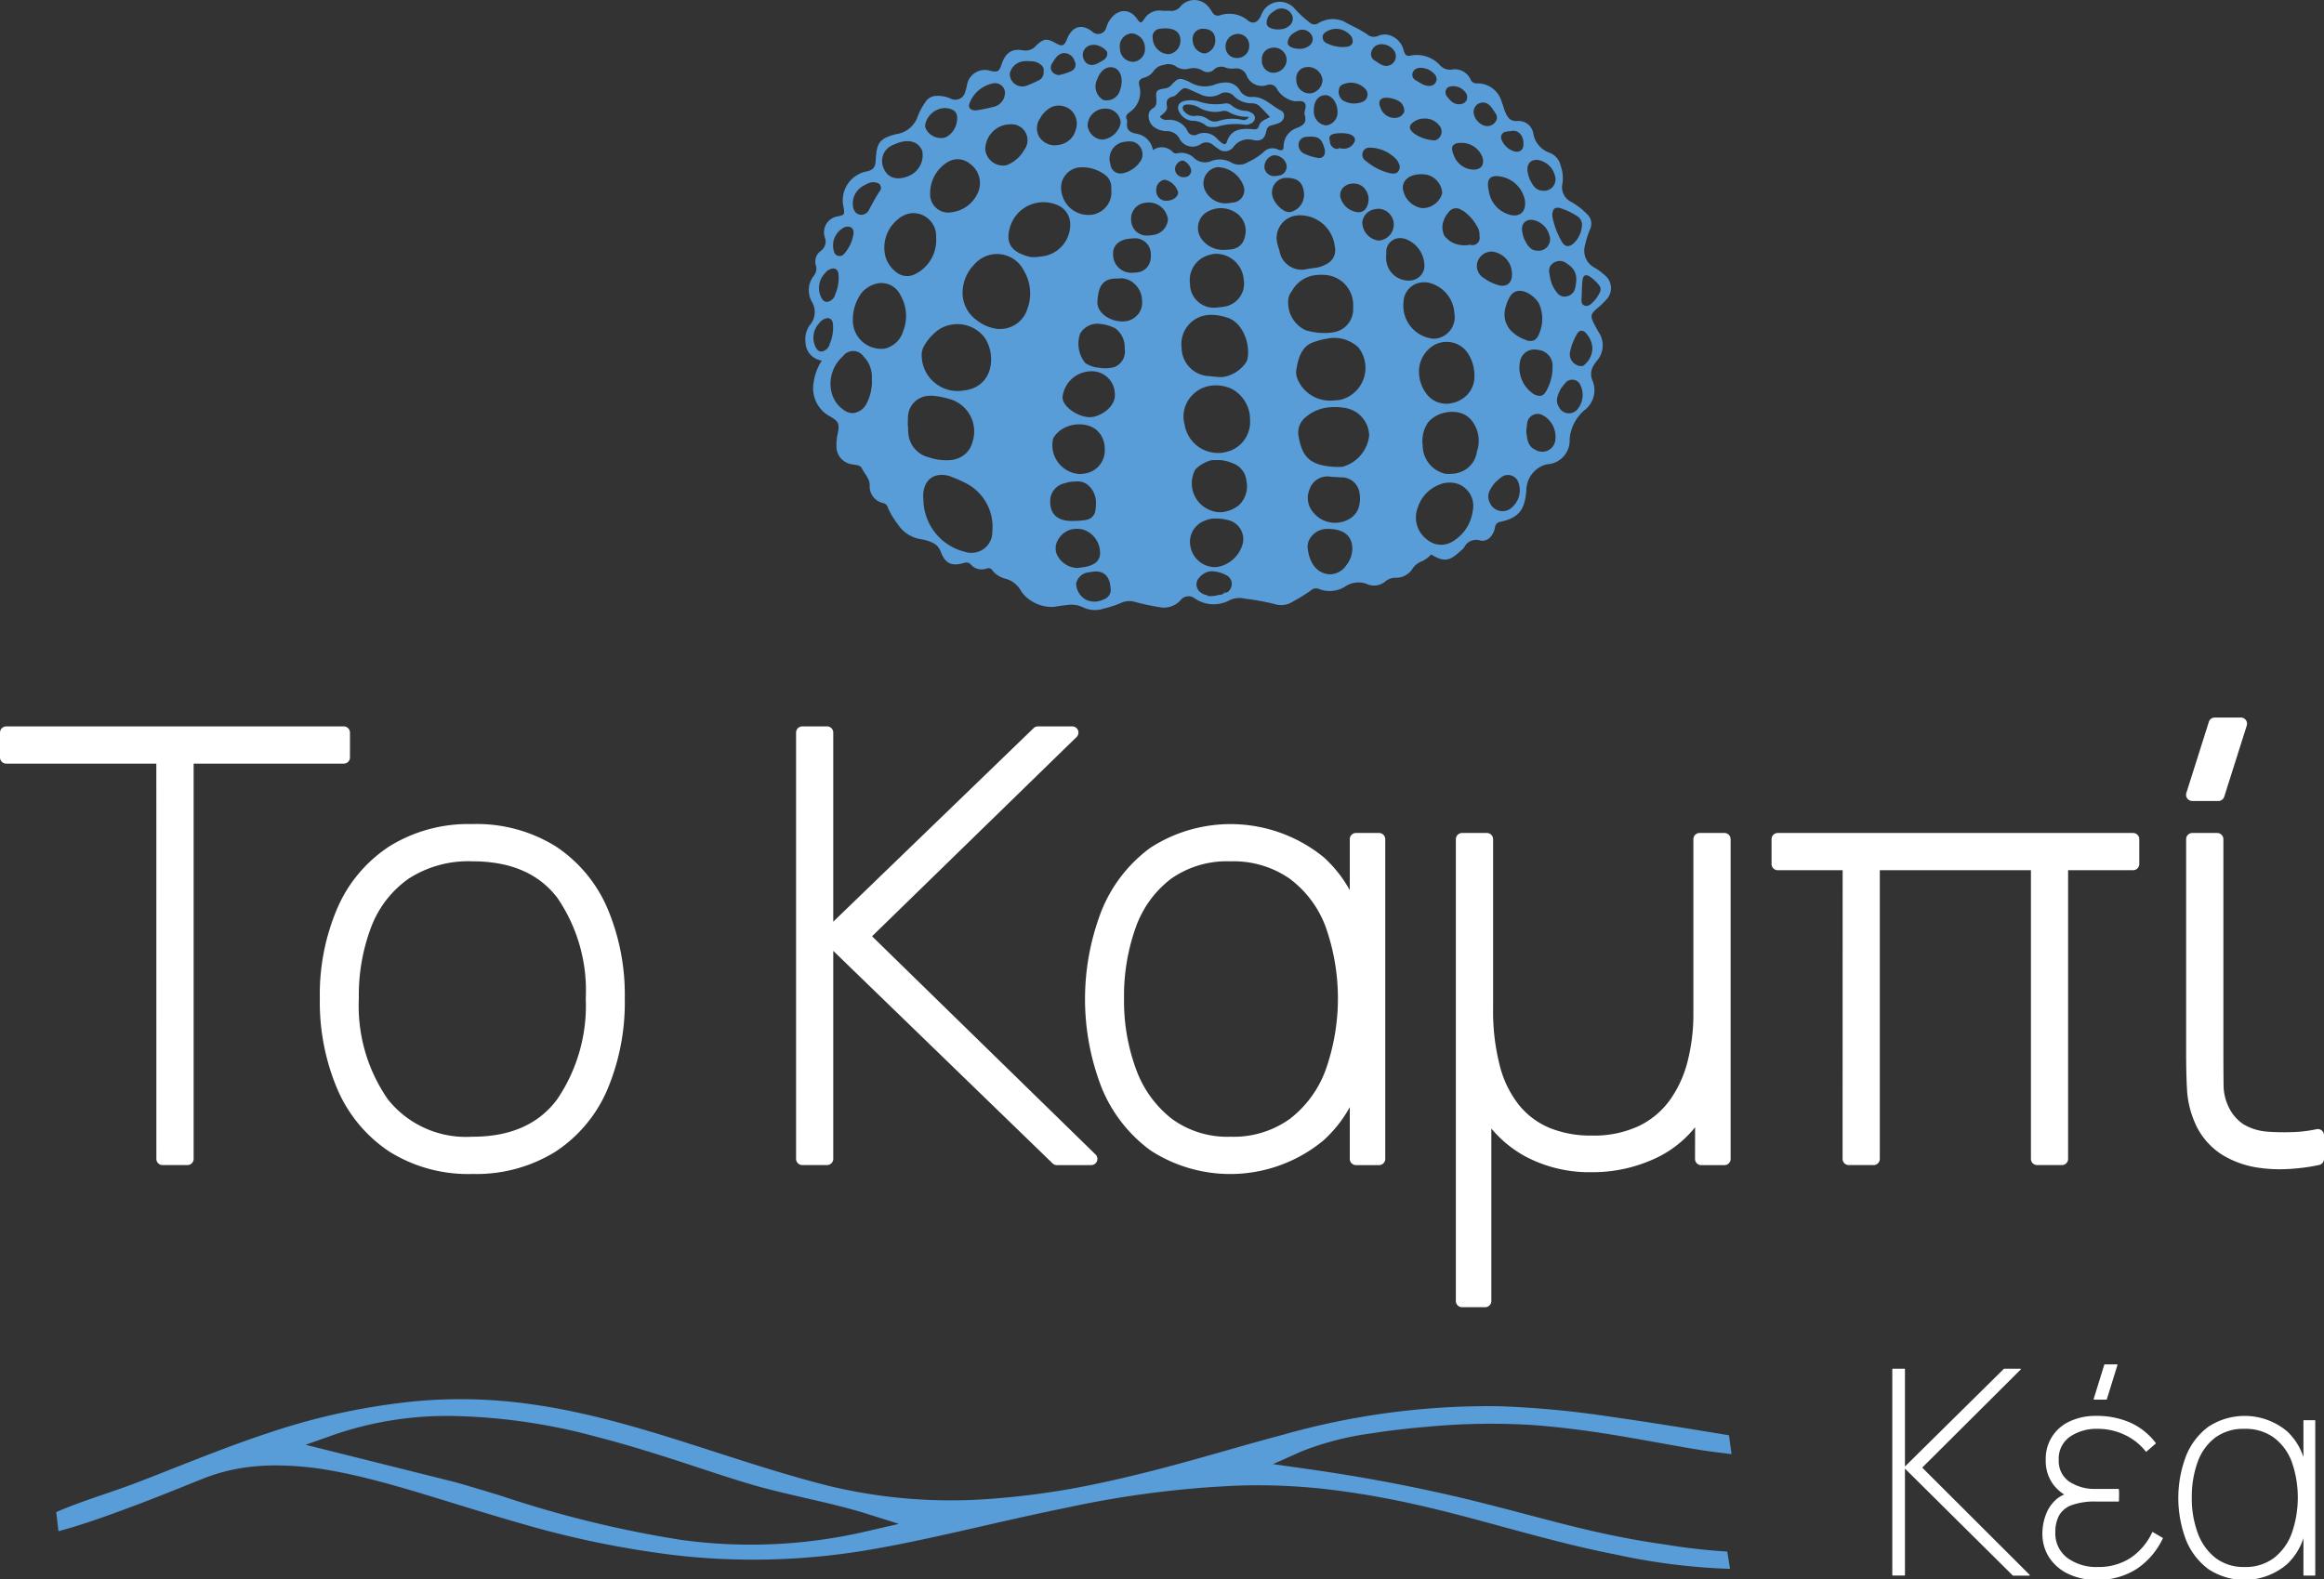 <svg id="logo-white" xmlns="http://www.w3.org/2000/svg" xmlns:xlink="http://www.w3.org/1999/xlink" width="178" height="121" viewBox="0 0 178 121">
  <rect x="0" y="0" width="178" height="121" fill="#333333" stroke="none"/>
  <defs>
    <clipPath id="clip-path">
      <rect id="Rectangle_7022" data-name="Rectangle 7022" width="178" height="121" fill="none"/>
    </clipPath>
  </defs>
  <g id="Group_22449" data-name="Group 22449" clip-path="url(#clip-path)">
    <path id="Path_28377" data-name="Path 28377" d="M168.293,9.564a.853.853,0,0,0,.339-.079.5.5,0,0,0,.367-.4.445.445,0,0,0-.287-.451.948.948,0,0,0-.39-.142,1.709,1.709,0,0,1-1.093-.408.658.658,0,0,0-.594-.147,4.055,4.055,0,0,1-1.99-.185,2.266,2.266,0,0,0-.971-.033c-.567.1-.723.521-.384,1a1.222,1.222,0,0,0,.948.538,1.55,1.55,0,0,1,.972.33c.216.182.48.154.861.132a4.883,4.883,0,0,1,2.222-.155m-2.055-.309a.855.855,0,0,1-.806-.1,1.359,1.359,0,0,0-1.054-.272.9.9,0,0,1-.753-.309.378.378,0,0,1-.146-.379c.053-.16.2-.177.346-.188a1.646,1.646,0,0,1,.87.222,2.467,2.467,0,0,0,1.754.293.654.654,0,0,1,.476.031,3.047,3.047,0,0,0,1.632.4c-.212.269-.379.27-.528.231a3.349,3.349,0,0,0-1.79.073m2.638,1.475c.619.116.871-.084,1.014-.746a.456.456,0,0,1,.363-.378,4.559,4.559,0,0,0,.6-.184c.431-.206.532-.765.12-.969-.737-.365-1.319-1.109-2.258-1.023a.987.987,0,0,1-.875-.519,1.21,1.21,0,0,0-1.206-.585,2.265,2.265,0,0,0-.614.115A2.2,2.2,0,0,1,164,6.284c-.749-.348-.881-.346-1.4.231a.749.749,0,0,1-.472.257c-.678.112-.728.157-.676.81.025.319.005.562-.291.734-.5.292-.324,1.053.055,1.371a1.618,1.618,0,0,0,1.044.356,1.081,1.081,0,0,1,.932.523,1.129,1.129,0,0,0,1.695.453.764.764,0,0,1,.9.081c.132.1.26.207.4.292a.8.8,0,0,0,1.191-.161,1.391,1.391,0,0,1,1.5-.5m-2.039.16c-.06.191-.208.178-.336.089a3.853,3.853,0,0,1-.376-.324,1.3,1.3,0,0,0-1.53-.363.542.542,0,0,1-.77-.278,1.542,1.542,0,0,0-1.522-.831.623.623,0,0,1-.592-.248c.263-.231.619-.445.55-.8-.093-.48.084-.656.489-.746a.678.678,0,0,0,.285-.2c.534-.534.533-.534,1.22-.213.17.08.346.147.516.226a1.633,1.633,0,0,0,1.551,0,.858.858,0,0,1,1.086.177,1.871,1.871,0,0,0,1.342.532.881.881,0,0,1,.683.3c.234.234.459.477.719.749-.334.2-.718.278-.837.672-.1.323-.3.277-.549.259-.822-.058-1.609-.012-1.928,1M134.576,26.218a1.445,1.445,0,0,0,1.252,1.405,4.051,4.051,0,0,0-.631,1.71,2.432,2.432,0,0,0,1.246,2.561c.665.374.756.569.605,1.322a3.64,3.64,0,0,0-.1.925,1.374,1.374,0,0,0,1.137,1.42c.287.073.677.031.812.32.2.421.577.75.6,1.266a1.308,1.308,0,0,0,1.059,1.4.464.464,0,0,1,.328.339,6.165,6.165,0,0,0,.763,1.279,2.6,2.6,0,0,0,1.774,1.146,3.093,3.093,0,0,1,.925.287,1.185,1.185,0,0,1,.588.665c.349.921.83,1.141,1.8.862a.461.461,0,0,1,.5.116,1.1,1.1,0,0,0,1.208.318.37.37,0,0,1,.473.172,1.9,1.9,0,0,0,.991.608,1.9,1.9,0,0,1,1.134.858,2.27,2.27,0,0,0,.587.665,2.95,2.95,0,0,0,1.848.636,1.967,1.967,0,0,0,.234-.021c.319-.05.64-.1.962-.132a2.016,2.016,0,0,1,1.151.178,2.113,2.113,0,0,0,1.623.094,7.368,7.368,0,0,0,1.381-.463,1.543,1.543,0,0,1,.938-.055,16.045,16.045,0,0,0,2.156.448A1.723,1.723,0,0,0,163.29,46a.775.775,0,0,1,1.123-.14,2.559,2.559,0,0,0,2.649.124,1.694,1.694,0,0,1,1.149-.12,17.524,17.524,0,0,1,2.312.418,1.6,1.6,0,0,0,1.346-.172,12.949,12.949,0,0,0,1.425-.883.566.566,0,0,1,.623-.1,2.227,2.227,0,0,0,1.946-.16,1.819,1.819,0,0,1,1.774-.2,1.33,1.33,0,0,0,1.379-.244,1.183,1.183,0,0,1,.762-.261,1.476,1.476,0,0,0,1.26-.645,1.513,1.513,0,0,1,.8-.637,2.16,2.16,0,0,0,.656-.5c.989.584,1.39.535,2.244-.258a1.9,1.9,0,0,0,.3-.3,1,1,0,0,1,1.2-.519c.549.138,1.014-.32,1.151-.988a.473.473,0,0,1,.434-.441c1.39-.31,1.859-.908,1.969-2.442a2.061,2.061,0,0,1,1.156-1.811,1.492,1.492,0,0,1,.458-.154,1.819,1.819,0,0,0,1.7-1.9,3.231,3.231,0,0,1,1.207-2.3,1.912,1.912,0,0,0,.557-2.174A1.257,1.257,0,0,1,195,27.91c.061-.1.138-.192.209-.287a1.792,1.792,0,0,0,.143-2.136c-.134-.222-.259-.453-.378-.686-.294-.578-.268-.732.226-1.167a5.719,5.719,0,0,0,.665-.627,1.275,1.275,0,0,0-.1-1.952,4.327,4.327,0,0,0-.793-.573,1.461,1.461,0,0,1-.7-1.647,7.148,7.148,0,0,1,.408-1.293,1,1,0,0,0-.269-1.167,5.326,5.326,0,0,0-1.167-.9,1.243,1.243,0,0,1-.687-1.425,2.855,2.855,0,0,0-.134-1.338,1.38,1.38,0,0,0-.827-1,1.884,1.884,0,0,1-1.272-1.47,1.139,1.139,0,0,0-1.217-.971c-.578.042-.778-.306-.954-.741-.1-.243-.153-.5-.259-.742a1.912,1.912,0,0,0-1.892-1.4.482.482,0,0,1-.494-.318,1.317,1.317,0,0,0-1.459-.734,1.045,1.045,0,0,1-.854-.313,2.4,2.4,0,0,0-2.276-.762c-.34.091-.457-.144-.532-.415a1.578,1.578,0,0,0-.8-1.032,1.277,1.277,0,0,0-1.144-.069.791.791,0,0,1-.88-.141c-.558-.377-1.184-.634-1.768-.972a2.113,2.113,0,0,0-1.941.147.528.528,0,0,1-.665-.062A7.989,7.989,0,0,1,172.068.69,1.5,1.5,0,0,0,169.55,1c-.058.1-.094.22-.15.325-.218.4-.555.528-.913.262a2.233,2.233,0,0,0-2.159-.416.479.479,0,0,1-.594-.238c-.081-.117-.152-.242-.243-.35A1.393,1.393,0,0,0,163.3.492a.859.859,0,0,1-.778.34c-.205-.02-.418.013-.623-.011a1.356,1.356,0,0,0-1.373.635c-.244.347-.306.339-.548-.005-.624-.888-1.577-.759-2.154.173a2.636,2.636,0,0,0-.2.455.648.648,0,0,1-1.109.318c-.808-.6-1.521-.376-1.906.594-.209.526-.371.591-.826.336-.715-.4-.945-.4-1.543.169a1.06,1.06,0,0,1-1.022.355c-.86-.149-1.337.22-1.623,1.083-.181.549-.292.613-.86.493a1.384,1.384,0,0,0-1.8,1.163c-.038.138-.067.279-.115.413a.786.786,0,0,1-1.156.537,2.377,2.377,0,0,0-1.079-.193,1,1,0,0,0-.856.527,4.463,4.463,0,0,0-.538,1A2.049,2.049,0,0,1,141.5,10.28c-1.227.326-1.474.628-1.542,1.969-.029.553-.171.747-.646.875a2.256,2.256,0,0,0-1.807,2.8c.066.536.066.536-.455.65a1.238,1.238,0,0,0-1,1.59.877.877,0,0,1-.295,1.053,1.011,1.011,0,0,0-.392,1.086.844.844,0,0,1-.157.83,1.8,1.8,0,0,0-.15,1.971,1.521,1.521,0,0,1-.171,1.831,1.848,1.848,0,0,0-.305,1.287m2.109-5.654a.372.372,0,0,1,.289.115.574.574,0,0,1,.121.271,3.092,3.092,0,0,1-.234,1.568.772.772,0,0,1-.555.589.382.382,0,0,1-.373-.1.92.92,0,0,1-.134-.181,1.611,1.611,0,0,1,.252-1.876.888.888,0,0,1,.634-.385m1.566-2.661a2.912,2.912,0,0,1-.574,1.359c-.139.206-.314.4-.6.334a.386.386,0,0,1-.285-.234,1.119,1.119,0,0,1-.067-.217,1.527,1.527,0,0,1,.664-1.637.648.648,0,0,1,.619-.116.393.393,0,0,1,.212.216.669.669,0,0,1,.034.3m1.991-3.25c-.321.485-.572.974-.836,1.464a.62.62,0,0,1-.32.278.609.609,0,0,1-.642-.094,1.1,1.1,0,0,1-.183-.274,1.529,1.529,0,0,1,.76-1.809,2.593,2.593,0,0,1,.377-.19.873.873,0,0,1,.65-.031.393.393,0,0,1,.193.655m2.331-1.226c-.048.024-.1.046-.145.066-.876.35-1.589.114-1.874-.621a1.327,1.327,0,0,1,.808-1.81c.055-.026.112-.051.172-.075.93-.374,1.691-.159,1.979.561a1.714,1.714,0,0,1-.939,1.878m-.895,3.342a1.966,1.966,0,0,1,.942-.437,1.753,1.753,0,0,1,1.954,1.848,2.9,2.9,0,0,1-1.52,2.767,1.552,1.552,0,0,1-.506.181,1.323,1.323,0,0,1-1.051-.305,2.38,2.38,0,0,1-.773-1.074,2.768,2.768,0,0,1,.955-2.978m4.49-7.493a1.63,1.63,0,0,1-.727,1.16.884.884,0,0,1-.594.123,1.265,1.265,0,0,1-1.1-.805.66.66,0,0,1,.005-.279,1.582,1.582,0,0,1,1.577-1.205,1.283,1.283,0,0,1,.138.017c.588.11.787.4.7.99m1.04,3.293a1.81,1.81,0,0,1,.65,1.964,2.525,2.525,0,0,1-1.993,1.7c-.063.012-.127.023-.192.032a1.391,1.391,0,0,1-1.555-1.43,2.792,2.792,0,0,1,1.227-2.357,1.6,1.6,0,0,1,.7-.281,1.513,1.513,0,0,1,1.162.369m2.643-5.51a1.119,1.119,0,0,1-.956,1.135c-.377.1-.762.176-1.148.239-.465.077-.752-.148-.617-.512a2.429,2.429,0,0,1,1.681-1.513.971.971,0,0,1,.1-.024.765.765,0,0,1,.942.674M150.2,9.53a1.221,1.221,0,0,1,1.145,1.933,2.662,2.662,0,0,1-1.285,1.159.833.833,0,0,1-.138.045,1.372,1.372,0,0,1-1.574-1.21,1.934,1.934,0,0,1,1.664-1.915,1.822,1.822,0,0,1,.188-.013m2.612-4.072a.653.653,0,0,1-.4.71,8.431,8.431,0,0,1-.91.4.879.879,0,0,1-.363.052.947.947,0,0,1-.908-1.018,1.208,1.208,0,0,1,1.076-.908,1.651,1.651,0,0,1,.232-.017,1.59,1.59,0,0,1,.257.021,1.14,1.14,0,0,1,.919.366.493.493,0,0,1,.1.4m.431,2.844a1.4,1.4,0,0,1,.5-.2,1.418,1.418,0,0,1,1.118.3,1.37,1.37,0,0,1,.428,1.477,1.575,1.575,0,0,1-1.342,1.222,2.364,2.364,0,0,1-.316.028,1.424,1.424,0,0,1-1.152-.645,1.327,1.327,0,0,1,.061-1.419,2.146,2.146,0,0,1,.705-.769m1.713-2.866a4.835,4.835,0,0,1-.906.306h0a.654.654,0,0,1-.612-.284.564.564,0,0,1,.052-.638,2.718,2.718,0,0,1,.24-.373.936.936,0,0,1,.583-.377.835.835,0,0,1,.864.6.535.535,0,0,1-.22.763m2.687,8.071a1.211,1.211,0,0,1,.345,1,1.731,1.731,0,0,1-.782,1.684,1.811,1.811,0,0,1-.683.262,2.089,2.089,0,0,1-2.344-1.743,1.569,1.569,0,0,1,.965-1.784,1.185,1.185,0,0,1,.272-.081,2.845,2.845,0,0,1,2.227.664m1.291-2.626a2.091,2.091,0,0,1,.369-.044,1.856,1.856,0,0,1,.333.017,1.007,1.007,0,0,1,.659,1.387,2.172,2.172,0,0,1-1.359,1.024c-.033.007-.066.012-.1.017a.774.774,0,0,1-.911-.709,1.3,1.3,0,0,1,1.008-1.693m-1.536-.192a1.051,1.051,0,0,1-.125.009,1.219,1.219,0,0,1-1.094-1.092,1.331,1.331,0,0,1,1.184-1.272,1.232,1.232,0,0,1,.13-.006,1.142,1.142,0,0,1,1.222,1.08,1.6,1.6,0,0,1-1.318,1.281m.29-6.622c.015.445-.352.574-.65.744a1.362,1.362,0,0,1-.319.137.9.9,0,0,1-.128.027.646.646,0,0,1-.682-.386.77.77,0,0,1,.627-1.143,1.036,1.036,0,0,1,.143-.01c.384,0,1,.364,1.01.631m.985,2.808a1.058,1.058,0,0,1-1.306.78,1.2,1.2,0,0,1-.453-1.572c.262-.725.789-1.073,1.325-.878.5.181.7.953.434,1.67m1.9-3.175a.976.976,0,0,1-.824,1.031.787.787,0,0,1-.1.008,1.029,1.029,0,0,1-.995-1.059.98.98,0,0,1,.8-1.11c.034,0,.069-.008.1-.01a1.1,1.1,0,0,1,1.014,1.14m2.723-.6a1.036,1.036,0,0,1-.83,1.041.821.821,0,0,1-.095.01,1.264,1.264,0,0,1-1.2-1.224.611.611,0,0,1,.578-.721,2.226,2.226,0,0,1,.337-.029c.783-.017,1.2.3,1.21.923m2.665-.044a1,1,0,0,1-.748,1.035.565.565,0,0,1-.084.006,1.022,1.022,0,0,1-.894-1,.766.766,0,0,1,.586-.87.947.947,0,0,1,.173-.018c.617-.007.961.294.967.845m2.6.429a.918.918,0,0,1-.7.941.934.934,0,0,1-.185.021.855.855,0,0,1-.925-.908.95.95,0,0,1,.805-.924,1.046,1.046,0,0,1,.2-.014.871.871,0,0,1,.807.885m1.693.188a1.282,1.282,0,0,1,.2-.022.967.967,0,0,1,.975.907,1.017,1.017,0,0,1-.823,1l-.02,0c-.028.006-.056.011-.085.015s-.071.007-.107.008a.909.909,0,0,1-.861-1,.851.851,0,0,1,.718-.906m1.39-1.706a1.1,1.1,0,0,1-.305.193,1.275,1.275,0,0,1-.42.091c-.524.04-.994-.139-1.017-.429a.928.928,0,0,1,.356-.812,2.079,2.079,0,0,1,.3-.215l0,0a.4.4,0,0,1,.083-.054.894.894,0,0,1,1.2.411.674.674,0,0,1-.2.816m1.49,1.554a1.094,1.094,0,0,1-.3.16,1.268,1.268,0,0,1-.4.06c-.5.007-.921-.184-.916-.451a.883.883,0,0,1,.409-.724,2.118,2.118,0,0,1,.3-.18l0,0a.407.407,0,0,1,.083-.044.825.825,0,0,1,1.085.445.626.626,0,0,1-.26.737m1.046,2.63a1.077,1.077,0,0,1-.834.986.709.709,0,0,1-.088.012,1.012,1.012,0,0,1-1.083-1.044.851.851,0,0,1,.675-.95,1.133,1.133,0,0,1,.2-.022,1.1,1.1,0,0,1,1.132,1.018m1.142,5.254a.261.261,0,0,1-.078,0,.594.594,0,0,1-.5-.6.672.672,0,0,1-.035-.132c-.05-.306.2-.414.528-.452a3.413,3.413,0,0,1,.341-.02c.718-.01,1.117.2,1.085.561a.876.876,0,0,1-.78.625.76.76,0,0,1-.161,0,1.826,1.826,0,0,1-.256-.045.361.361,0,0,1-.147.062m.46,2.953a1.026,1.026,0,0,1,.616-.288,1.123,1.123,0,0,1,.847.215,1.276,1.276,0,0,1,.308,1.6.682.682,0,0,1-.627.375,1.545,1.545,0,0,1-1.384-1.189.834.834,0,0,1,.24-.717m-1.32-4.747a1.053,1.053,0,0,1-.943-1.127c-.025-.686.312-1.159.846-1.19.494-.028.938.533.96,1.214a.987.987,0,0,1-.863,1.1m-.424,2.494a.564.564,0,0,1-.207,0,3.9,3.9,0,0,1-.986-.3.746.746,0,0,1-.484-.846.631.631,0,0,1,.6-.469c.049-.006.1-.011.154-.013.772-.033,1.016.154,1.223.937.091.347-.033.623-.3.682m2.458-8.9a.4.4,0,0,1-.141.27.612.612,0,0,1-.264.117,2.673,2.673,0,0,1-1.421-.191c-.23-.081-.455-.2-.478-.506a.4.4,0,0,1,.138-.347,1,1,0,0,1,.183-.128,1.414,1.414,0,0,1,1.7.2.7.7,0,0,1,.28.583m.8,4.592a1.672,1.672,0,0,1-1.583-.111.83.83,0,0,1-.264-.837c.033-.267.258-.38.492-.432a1.487,1.487,0,0,1,1.473.368.608.608,0,0,1-.118,1.012m.624,3.533a2.869,2.869,0,0,1,1.972.955c.161.257.311.534.111.832a.41.41,0,0,1-.31.194,1.337,1.337,0,0,1-.374-.031,4.535,4.535,0,0,1-1.813-.933.548.548,0,0,1-.228-.684.5.5,0,0,1,.432-.33,1.029,1.029,0,0,1,.21,0m1.287-6.28a.693.693,0,0,1-.275,0,1.193,1.193,0,0,1-.257-.087.474.474,0,0,1-.07-.039c-.124-.081-.284-.178-.44-.285a.547.547,0,0,1-.232-.663.773.773,0,0,1,.518-.539.984.984,0,0,1,.505-.007,1.151,1.151,0,0,1,.716.471.749.749,0,0,1-.467,1.152m1.235,3.533a.732.732,0,0,1-.649.455,1.024,1.024,0,0,1-.141.009,1.155,1.155,0,0,1-1.036-.818c-.165-.357-.062-.642.256-.713a.782.782,0,0,1,.149-.017,1.991,1.991,0,0,1,.937.22.847.847,0,0,1,.483.864m1.624,4.793a1.53,1.53,0,0,1,1.285,1.38.61.61,0,0,1-.009.1,1.567,1.567,0,0,1-1.529,1.1,1.743,1.743,0,0,1-1.478-1.558,1.072,1.072,0,0,1,.011-.138c.1-.655.819-.989,1.72-.881m.326-6.788a.794.794,0,0,1-.267-.023,1.557,1.557,0,0,1-.255-.09.7.7,0,0,1-.071-.037c-.127-.075-.288-.166-.447-.265a.481.481,0,0,1-.272-.556.552.552,0,0,1,.465-.4,1.153,1.153,0,0,1,.49.033,1.413,1.413,0,0,1,.729.437.523.523,0,0,1-.371.9m.442,4.165a.562.562,0,0,1-.187,0,2.96,2.96,0,0,1-1.422-.5c-.494-.375-.453-.7.1-1a1.3,1.3,0,0,1,.44-.149,1.027,1.027,0,0,1,.156-.011,1.386,1.386,0,0,1,1.261.6.7.7,0,0,1-.352,1.063m2.4-3.1a.49.49,0,0,1-.134.193.649.649,0,0,1-.359.14c-.488.053-.761-.261-1.015-.588a.5.5,0,0,1,.027-.665.56.56,0,0,1,.315-.116,1.165,1.165,0,0,1,1.046.437.575.575,0,0,1,.12.6m1.188,4.354c.215.618-.1,1.03-.726.989a1.652,1.652,0,0,1-1.459-1.121c-.271-.6-.1-.913.533-.925a1.715,1.715,0,0,1,1.652,1.057m.979-2.626a.732.732,0,0,1-.676.279.993.993,0,0,1-.466-.2,1.2,1.2,0,0,1-.48-.724.717.717,0,0,1,.858-.858.7.7,0,0,1,.251.115,1.3,1.3,0,0,1,.2.185.561.561,0,0,1,.05.064c.083.125.194.28.3.44a.55.55,0,0,1-.035.7m2.165,1.805a.464.464,0,0,1-.376.431.712.712,0,0,1-.226.005,1.5,1.5,0,0,1-1.063-.923.43.43,0,0,1,.309-.6.813.813,0,0,1,.1-.021c.1-.016.208-.017.311-.029a.847.847,0,0,1,.113-.02c.553-.057.925.511.832,1.161M188.5,16.447A2.206,2.206,0,0,1,186.91,14.6c-.2-.864.09-1.226.91-1.075a2.283,2.283,0,0,1,1.858,1.817c.123.868-.383,1.327-1.175,1.11m2.1,2.75c-.56-.034-.758-.467-.991-.915a4.765,4.765,0,0,1-.139-.525c-.1-.6.233-.97.8-.914a1.617,1.617,0,0,1,1.28,1.171.882.882,0,0,1-.954,1.182m1.314.914a.843.843,0,0,1,.96.063c.757.477.851,1.022.646,1.935a.816.816,0,0,1-.657.594.687.687,0,0,1-.7-.262,2.42,2.42,0,0,1-.525-1.045c-.023-.122-.071-.329-.094-.541a.7.7,0,0,1,.368-.743m-1.128,5.408a.973.973,0,0,1-.384.539.838.838,0,0,1-.7-.04,2.842,2.842,0,0,1-1.14-.748,1.827,1.827,0,0,1-.346-1.779,3.025,3.025,0,0,1,.355-.827l.023-.032c.6-.809,1.762-.078,2.161.607a2.855,2.855,0,0,1,.035,2.28m.23-10.916c-.56-.034-.758-.467-.991-.916a4.6,4.6,0,0,1-.139-.524c-.1-.6.232-.97.8-.913a1.615,1.615,0,0,1,1.28,1.171.881.881,0,0,1-.954,1.182m3.027,2.747a2.021,2.021,0,0,1-.6,1.259.837.837,0,0,1-.387.229c-.2.043-.391-.058-.542-.319a6.3,6.3,0,0,1-.727-1.922c-.021-.411.075-.627.286-.676a.718.718,0,0,1,.36.033,5.241,5.241,0,0,1,1.252.6.757.757,0,0,1,.356.793m.7,5.935a.635.635,0,0,1-.312.146.394.394,0,0,1-.2-.032c-.2-.089-.228-.282-.209-.483.022-.478.022-.956.07-1.43.026-.25.117-.386.258-.4a.472.472,0,0,1,.3.1,2.9,2.9,0,0,1,.718.672.481.481,0,0,1,.054.538,2.693,2.693,0,0,1-.677.893m-.676,4.753a.529.529,0,0,1-.142,0,.913.913,0,0,1-.776-1.128,4.3,4.3,0,0,1,.518-1.314.475.475,0,0,1,.313-.264.453.453,0,0,1,.363.169,1.85,1.85,0,0,1,.507,1.142,1.688,1.688,0,0,1-.665,1.343.2.2,0,0,1-.117.05m-1.646,1.756a4.559,4.559,0,0,1,.331-.423.677.677,0,0,1,1.185.144,1.7,1.7,0,0,1-.174,1.759.847.847,0,0,1-1.484-.114c-.3-.491-.075-.91.141-1.367m-2.631,3.284a5.169,5.169,0,0,1,.062-.613.806.806,0,0,1,1.25-.626,1.87,1.87,0,0,1,.918,1.778,1.008,1.008,0,0,1-1.523.847c-.6-.272-.637-.814-.707-1.386m-.478-5.406a1.109,1.109,0,0,1,.9-.884,1.4,1.4,0,0,1,.485.017,1.212,1.212,0,0,1,1.1,1.318,3.577,3.577,0,0,1-.389,1.654c-.15.328-.307.505-.512.542a.9.9,0,0,1-.584-.163,2.41,2.41,0,0,1-1-2.484m-1.954,9.337a5,5,0,0,1,.457-.4.842.842,0,0,1,1.375.368,1.733,1.733,0,0,1-.483,1.876,1.054,1.054,0,0,1-1.731-.388c-.275-.586.055-1,.382-1.457m-1.316-16.917a1.134,1.134,0,0,1,.894-.8,1.39,1.39,0,0,1,.194-.025,1.723,1.723,0,0,1,1.56,1.7c.024.507-.2.842-.578.91a1.007,1.007,0,0,1-.428-.026,3.465,3.465,0,0,1-1.124-.538,1.072,1.072,0,0,1-.52-1.216m-.577-1.347h0l-.047.011-.014,0a1.959,1.959,0,0,1-.318.029,2.075,2.075,0,0,1-.677-.1,1.681,1.681,0,0,1-.714-.435l0,0a.665.665,0,0,1-.258-.4l0-.006s0-.007-.005-.011a1.379,1.379,0,0,1,.021-.91,1.74,1.74,0,0,1,.365-.637.694.694,0,0,1,1.018-.194l.006,0c.029.014.058.028.087.045l.006,0c.028.016.057.033.085.052l0,0A3.547,3.547,0,0,1,186,17.314a1.224,1.224,0,0,1,.2.775h0a.556.556,0,0,1-.741.654m-.2,8.247a3.1,3.1,0,0,1,.553,1.816,2,2,0,0,1-.922,1.743,2.08,2.08,0,0,1-.8.332,1.914,1.914,0,0,1-1.707-.439,2.755,2.755,0,0,1-.81-1.8,2.329,2.329,0,0,1,.748-1.9,1.9,1.9,0,0,1,1.117-.534,1.942,1.942,0,0,1,1.825.788m-.837,9.264a3.474,3.474,0,0,1-.837.038,2.235,2.235,0,0,1-1.74-2.2,2.474,2.474,0,0,1,.433-1.761,2.317,2.317,0,0,1,1.333-.735,2.349,2.349,0,0,1,1.2.061,1.737,1.737,0,0,1,.744.5,2.505,2.505,0,0,1,.448,2.415,1.949,1.949,0,0,1-1.584,1.675m-2.942,2.608A2.794,2.794,0,0,1,183.55,37a1.579,1.579,0,0,1,.173-.016,1.781,1.781,0,0,1,1.958,2.156,3.189,3.189,0,0,1-1.365,2.231,1.859,1.859,0,0,1-.821.349,1.7,1.7,0,0,1-1.354-.416,2.1,2.1,0,0,1-.659-2.439m-1.094-15.837a1.546,1.546,0,0,1,1.351-1.389,1.686,1.686,0,0,1,.837.1,2.542,2.542,0,0,1,1.7,2.247,1.661,1.661,0,0,1-1.242,1.921c-.033.007-.068.011-.1.017s-.053.01-.081.014c-.062.006-.127.011-.193.011a2.544,2.544,0,0,1-2.265-2.92m-1.345-3.376c0-.1.017-.191.014-.286a1.035,1.035,0,0,1,.82-1.1,1.218,1.218,0,0,1,.664.049,2.213,2.213,0,0,1,1.435,2.07,1.135,1.135,0,0,1-.87,1.07c-.034.008-.068.015-.1.021s-.068.011-.1.014a1.726,1.726,0,0,1-1.859-1.837m-1.832-2.615a1.146,1.146,0,0,1,1.017-1.019,1.533,1.533,0,0,1,.254-.026,1.217,1.217,0,0,1,1.139,1.125,1.229,1.229,0,0,1-1.055,1.3,1.181,1.181,0,0,1-.128.011,1.432,1.432,0,0,1-1.226-1.387m-.923,22.672a2.156,2.156,0,0,1-2.918-.57,1.679,1.679,0,0,1-.285-1.392,2.053,2.053,0,0,1,.123-.353,1.423,1.423,0,0,1,1.586-.875c.253.015.508.028.762.047a1.382,1.382,0,0,1,1.411,1.038,2.37,2.37,0,0,1,.015,1.091,1.535,1.535,0,0,1-.694,1.013M173.251,41.2a1.554,1.554,0,0,1,1.2-.679c1.265-.037,1.969.467,2.008,1.439a2.07,2.07,0,0,1-.435,1.313A1.58,1.58,0,0,1,174.8,44c-.978-.006-1.631-.794-1.761-2.02a1.174,1.174,0,0,1,.213-.776m-.925-7.885a1.511,1.511,0,0,1,.583-1.378,3.18,3.18,0,0,1,1.538-.706,4.324,4.324,0,0,1,1.333,0,2.2,2.2,0,0,1,1.97,2.113,2.8,2.8,0,0,1-2,2.4,1.281,1.281,0,0,1-.189.019,5.74,5.74,0,0,1-1.1-.065c-1.3-.218-1.889-.762-2.134-2.391m-.169-4.89c.138-.922.38-1.872,1.315-2.2a6.164,6.164,0,0,1,1.064-.28,2.7,2.7,0,0,1,2.29.589.865.865,0,0,1,.187.209,2.524,2.524,0,0,1-1.463,3.891,6.7,6.7,0,0,1-.687.059,2.69,2.69,0,0,1-2.54-1.511,1.452,1.452,0,0,1-.166-.761m-.61-5.173a1.28,1.28,0,0,1,.283-.943,2.356,2.356,0,0,1,1.658-1.2,3.28,3.28,0,0,1,.736-.043,2.306,2.306,0,0,1,2.294,2.491,1.775,1.775,0,0,1-1.382,1.881c-.1.021-.194.038-.291.051a4.9,4.9,0,0,1-1.958-.182,2.305,2.305,0,0,1-1.34-2.055m.661-6.736a2.087,2.087,0,0,1,.224-.014,2.69,2.69,0,0,1,2.683,2.384,1.179,1.179,0,0,1-.653,1.359,2.257,2.257,0,0,1-.859.284c-.178.028-.357.047-.536.073a1.727,1.727,0,0,1-2.194-1.412c-.041-.136-.094-.271-.124-.409a1.73,1.73,0,0,1,1.459-2.264m-1.9-1.694a1.107,1.107,0,0,1,.918-1.175.868.868,0,0,1,.11-.01c.954-.037,1.4.376,1.426,1.309a1.365,1.365,0,0,1-1.021,1.3.773.773,0,0,1-.108.011c-.533.023-1.306-.815-1.326-1.434m-.577-1.949a.925.925,0,0,1,.659-.964.464.464,0,0,1,.076-.007.979.979,0,0,1,.959.759.7.7,0,0,1-.628.8,1.377,1.377,0,0,1-.2.027.75.75,0,0,1-.866-.617m-1.273-.441a1.208,1.208,0,0,1-1.255.033,1.817,1.817,0,0,0-1.542-.122,1.234,1.234,0,0,1-1.3-.206,1.382,1.382,0,0,0-1.281-.391.366.366,0,0,1-.382-.1,1.143,1.143,0,0,0-1.509-.134,1.524,1.524,0,0,0-1.228-1.254c-.6-.1-.832-.334-.746-.936a.267.267,0,0,0-.024-.141c-.138-.275-.006-.4.207-.576a1.84,1.84,0,0,0,.754-2c-.095-.363.005-.542.335-.64a1.274,1.274,0,0,0,.741-.5,1.137,1.137,0,0,1,.794-.482,1.03,1.03,0,0,1,.964.136,1.161,1.161,0,0,0,.939.155,1.375,1.375,0,0,1,1.055.137.7.7,0,0,0,.852-.043.8.8,0,0,1,.935-.172,1.655,1.655,0,0,0,.687.058.842.842,0,0,1,.9.519,1.257,1.257,0,0,0,1.613.74.6.6,0,0,1,.738.349,2.041,2.041,0,0,0,1.225.881c.29.088.654-.1.864.139.239.27-.075.639.022.956.163.537-.087.753-.539.952a1.491,1.491,0,0,0-1.08,1.428c.007.32-.177.346-.417.255a.943.943,0,0,0-1.1.167,4.584,4.584,0,0,1-1.224.79m-4.828,1.144a.866.866,0,0,1-.136.009.647.647,0,0,1-.613-.639.727.727,0,0,1,.5-.63.339.339,0,0,1,.047-.005c.277-.009.68.442.692.776a.493.493,0,0,1-.485.49m2.051,5.914.105-.019c.035-.006.072-.011.108-.016a2.139,2.139,0,0,1,2.244,1.964A1.792,1.792,0,0,1,166.6,23.5a3.3,3.3,0,0,1-.439.048,1.824,1.824,0,0,1-2.132-1.79,1.992,1.992,0,0,1,1.654-2.263m.333-6.669a1.1,1.1,0,0,1,.148-.019,2.183,2.183,0,0,1,1.964,1.439.948.948,0,0,1-.823,1.273c-.138.021-.274.037-.411.054a1.739,1.739,0,0,1-1.739-1.046,1.251,1.251,0,0,1,.861-1.7m2.2,5.367a1.152,1.152,0,0,1-1.043.906,3.029,3.029,0,0,1-.457.038,2.042,2.042,0,0,1-1.778-.794,1.44,1.44,0,0,1,.233-2,2.2,2.2,0,0,1,.914-.374,2.071,2.071,0,0,1,1.539.386,1.652,1.652,0,0,1,.591,1.834m-3.534,26.133a1.4,1.4,0,0,1,.842-.547,1.007,1.007,0,0,1,.155-.012,2.51,2.51,0,0,1,1.185.335.737.737,0,0,1,.241,1.046.585.585,0,0,1-.265.253.179.179,0,0,1-.147-.02.483.483,0,0,1-.347.191c-.041,0-.08.005-.121.006a1.555,1.555,0,0,1-.316.072c-.107.014-.218.02-.334.023a.491.491,0,0,1-.3-.093.865.865,0,0,1-.324-.115.685.685,0,0,1-.121-.093.379.379,0,0,1-.173-.18.726.726,0,0,1,.024-.867m.517-4.443a1.939,1.939,0,0,1,.494-.142,3.629,3.629,0,0,1,1.457.17,1.5,1.5,0,0,1,.931,1.693,2.458,2.458,0,0,1-1.807,1.806,1.874,1.874,0,0,1-.371.043,1.933,1.933,0,0,1-1.833-1.545,1.726,1.726,0,0,1,1.129-2.025m2.549-1.156a2.543,2.543,0,0,1-1.149.5,1.948,1.948,0,0,1-1.011-.132,2.207,2.207,0,0,1-1.245-2.926.669.669,0,0,1,.188-.292,2.8,2.8,0,0,1,1.114-.611,1.164,1.164,0,0,1,.305-.007,2.656,2.656,0,0,1,1.3.218,1.584,1.584,0,0,1,1.1,1.36,1.988,1.988,0,0,1-.6,1.893m-3.552-8.445a2.414,2.414,0,0,1,1.277-.706,2.81,2.81,0,0,1,1.861.278,2.658,2.658,0,0,1,1.291,2.262,2.375,2.375,0,0,1-1.411,2.375,3.462,3.462,0,0,1-.676.187,2.589,2.589,0,0,1-2.921-2.14,2.325,2.325,0,0,1,.579-2.255m1.111-6.138a2.376,2.376,0,0,1,.246-.021,3.615,3.615,0,0,1,1.229.181c1.256.3,1.889,2.039,1.646,3.185a.987.987,0,0,1-.228.437,2.65,2.65,0,0,1-1.545.94,2.091,2.091,0,0,1-.445.017c-.231-.015-.461-.046-.691-.067a2.2,2.2,0,0,1-2.135-2.186,2.231,2.231,0,0,1,1.922-2.486m-2.89-8.782a1.025,1.025,0,0,1-.172.015.747.747,0,0,1-.8-.778.775.775,0,0,1,.542-.81.617.617,0,0,1,.14-.013,1.352,1.352,0,0,1,.993.966c0,.291-.31.556-.7.62m-1.267,2.648a1.846,1.846,0,0,1-.3.031,1.2,1.2,0,0,1-1.334-1.191,1.229,1.229,0,0,1,1.066-1.315c.043-.006.087-.011.132-.012a1.47,1.47,0,0,1,1.622,1.3,1.313,1.313,0,0,1-1.185,1.187m-1.171,2.859a2.207,2.207,0,0,1-.315.024,1.4,1.4,0,0,1-1.53-1.445c-.017-.614.424-1.042,1.15-1.15a2.645,2.645,0,0,1,.328-.026,1.217,1.217,0,0,1,1.343.778l.011.035c.006.019.011.039.016.059s.011.05.016.075.006.031.009.047c.005.032.009.064.012.1,0,.013,0,.025,0,.039,0,.046.007.094.008.144v.014c0,.059,0,.115-.007.169,0,.027,0,.053-.007.078-.006.047-.012.093-.022.137-.005.028-.013.055-.021.083s-.021.073-.034.108a.294.294,0,0,1-.01.028,1.121,1.121,0,0,1-.95.7m-.871,3.742c-.053.007-.107.012-.163.015-1.045.047-2.058-.674-2.009-1.507.052-.9.25-1.559,1-1.731.023-.006.049-.008.073-.012s.064-.013.1-.017c.06-.007.122-.012.188-.014s.111,0,.166,0c.033,0,.067-.006.1-.008a1.491,1.491,0,0,1,1.288.491,1.68,1.68,0,0,1,.5,1.165,1.441,1.441,0,0,1-1.248,1.618m-.825,3.5a2.7,2.7,0,0,1-1.2.066,2.226,2.226,0,0,1-1.068-.359,2.338,2.338,0,0,1-.394-2.263,1.535,1.535,0,0,1,1.618-.723,2.72,2.72,0,0,1,.325.053,2.491,2.491,0,0,1,.528.175,1.063,1.063,0,0,1,.455.308,1.806,1.806,0,0,1,.484,1.341,1.285,1.285,0,0,1-.751,1.4m-1.767,3.843a1.329,1.329,0,0,1-.151.01c-.929,0-2.067-.806-2.094-1.5a2.216,2.216,0,0,1,1.984-2,2.09,2.09,0,0,1,.215-.016,1.761,1.761,0,0,1,1.81,1.766c.068.9-.989,1.649-1.764,1.743m.985,2.332c0,.006,0,.011,0,.017a1.8,1.8,0,0,1-1.661,1.993c-.072.01-.146.017-.222.022a2.212,2.212,0,0,1-2.07-2.7c.007-.017.015-.033.023-.05a1.186,1.186,0,0,1,.089-.146c.045-.063.095-.123.145-.181.033-.037.066-.071.1-.1l.014-.014c.036-.035.072-.067.11-.1l0,0c.036-.03.073-.058.11-.084l.033-.023.028-.018a2.512,2.512,0,0,1,1.857-.338,1.7,1.7,0,0,1,1.319,1.112,1.568,1.568,0,0,1,.121.549c0,.023,0,.046,0,.069m-2.178,10.4a1.088,1.088,0,0,1,.99-.848l.1-.017.1-.016c.858-.148,1.371.268,1.439,1.212a.761.761,0,0,1-.476.878,1.9,1.9,0,0,1-.519.17,1.5,1.5,0,0,1-.88-.122,1.465,1.465,0,0,1-.758-1.259M153.9,41.4a1.621,1.621,0,0,1,1.112-.857,1.854,1.854,0,0,1,.9.053,1.874,1.874,0,0,1,1.222,1.878.885.885,0,0,1-.477.727,2.019,2.019,0,0,1-.75.244c-.159.025-.322.044-.491.07a1.8,1.8,0,0,1-1.575-1.014,1.224,1.224,0,0,1,.055-1.1m-.56-3.226a1.383,1.383,0,0,1,1.08-1.147,2.978,2.978,0,0,1,.451-.111,2.117,2.117,0,0,1,.409-.025,1.205,1.205,0,0,1,.992.318,1.753,1.753,0,0,1,.556,1.215c0,.022,0,.045,0,.067s0,.025,0,.037,0,.053,0,.08a3.5,3.5,0,0,1-.055.576.829.829,0,0,1-.679.639,1.4,1.4,0,0,1-.151.03c-.153.023-.311.027-.465.044-.081.006-.159.007-.236.006h-.005c-1.22.082-2.025-.407-1.9-1.728m-.709-18.527a3.6,3.6,0,0,1-.427.046,1.774,1.774,0,0,1-.483-.027c-1.418-.369-1.866-1.092-1.437-2.368a2.64,2.64,0,0,1,2.019-1.759,2.677,2.677,0,0,1,1.635.195,1.575,1.575,0,0,1,.921,1.405,2.445,2.445,0,0,1-2.228,2.508M149.314,25.2a3.155,3.155,0,0,1-1.636-.681,2.571,2.571,0,0,1-1.067-1.972,3.1,3.1,0,0,1,.832-2.218,2.363,2.363,0,0,1,1.416-.835,2.3,2.3,0,0,1,2.443,1.239,3.407,3.407,0,0,1,.259,2.961,2.176,2.176,0,0,1-1.676,1.473,2.6,2.6,0,0,1-.571.033m-2.489,4.7-.013,0c-.07.01-.138.016-.206.029a2.748,2.748,0,0,1-3.125-2.583,1.419,1.419,0,0,1,.19-.862,3.787,3.787,0,0,1,.8-.98,2.417,2.417,0,0,1,1.162-.606,2.617,2.617,0,0,1,2.619.908c.9,1.183.843,3.74-1.425,4.092m-2.165,6.518a1.935,1.935,0,0,1,1.126.126,10.441,10.441,0,0,1,1.081.48,3.757,3.757,0,0,1,2.019,3.708,1.59,1.59,0,0,1-1.419,1.613,1.624,1.624,0,0,1-.725-.08,4.17,4.17,0,0,1-3.136-3.992c-.1-1.009.338-1.695,1.054-1.855m-2.23-3.792h-.019c0-.191,0-.384.014-.574a1.664,1.664,0,0,1,1.4-1.706,2.457,2.457,0,0,1,.616-.013,6.357,6.357,0,0,1,1.154.235,2.576,2.576,0,0,1,1.771,3.293,1.789,1.789,0,0,1-1.131,1.261,2.269,2.269,0,0,1-.427.117,4.272,4.272,0,0,1-1.816-.21,2.044,2.044,0,0,1-1.544-1.9,4.806,4.806,0,0,1-.015-.5m-4.225-7.976a3.415,3.415,0,0,1,.667-2.214,2.149,2.149,0,0,1,1.272-.735,1.618,1.618,0,0,1,1.7.912,3.159,3.159,0,0,1,.207,2.763,1.927,1.927,0,0,1-1.433,1.334,2.174,2.174,0,0,1-2.417-2.059M137.44,27.3a.965.965,0,0,1,1.575,0,2.2,2.2,0,0,1,.644,1.683,3.665,3.665,0,0,1-.405,1.938,1.317,1.317,0,0,1-.971.72,1.049,1.049,0,0,1-.672-.165,2.3,2.3,0,0,1-1.047-1.457,2.794,2.794,0,0,1,.876-2.717m-1.811-2.543a.891.891,0,0,1,.634-.385.366.366,0,0,1,.289.116.57.57,0,0,1,.121.271,3.086,3.086,0,0,1-.234,1.567.771.771,0,0,1-.555.589.38.38,0,0,1-.373-.1.919.919,0,0,1-.135-.18,1.612,1.612,0,0,1,.252-1.877" transform="translate(-72.883 0)" fill="#589cd8"/>
    <path id="Path_28378" data-name="Path 28378" d="M94.239,152.04a7.4,7.4,0,0,0,4.54-1.357,8.349,8.349,0,0,0,2.753-3.754,16.448,16.448,0,0,0-.007-10.994,8.118,8.118,0,0,0-2.764-3.677,7.539,7.539,0,0,0-4.523-1.316,7.408,7.408,0,0,0-4.554,1.342,8.047,8.047,0,0,0-2.691,3.711,15.532,15.532,0,0,0-.9,5.451,15.077,15.077,0,0,0,.943,5.483,8.437,8.437,0,0,0,2.74,3.756,7.2,7.2,0,0,0,4.462,1.355m-58.064,0c2.591,0,4.935-.746,6.514-2.885a12.778,12.778,0,0,0,2.176-7.71,12.554,12.554,0,0,0-2.178-7.712c-1.6-2.087-3.956-2.793-6.512-2.793a8.413,8.413,0,0,0-4.864,1.322,7.968,7.968,0,0,0-2.862,3.666,14.721,14.721,0,0,0-.964,5.516,12.542,12.542,0,0,0,2.231,7.741,7.64,7.64,0,0,0,6.458,2.853M167.458,125.7l1.723-5.444a.468.468,0,0,1,.451-.331h2a.474.474,0,0,1,.452.617l-1.724,5.444a.467.467,0,0,1-.451.331h-2a.474.474,0,0,1-.451-.617m6.036,25.937a17.058,17.058,0,0,0,2.037.05,10.066,10.066,0,0,0,1.892-.223.474.474,0,0,1,.578.462v1.815a.469.469,0,0,1-.373.462,14.028,14.028,0,0,1-1.525.243,14.307,14.307,0,0,1-1.509.086,11,11,0,0,1-1.437-.095,7.292,7.292,0,0,1-2.965-1.021,5.452,5.452,0,0,1-2.029-2.329l0-.008a7.3,7.3,0,0,1-.653-2.611c-.053-.947-.069-1.9-.069-2.846V129.243a.474.474,0,0,1,.473-.473h1.906a.475.475,0,0,1,.474.473v16.376q0,1.267.015,2.535a3.868,3.868,0,0,0,.428,1.687,3.207,3.207,0,0,0,1.114,1.256,4.135,4.135,0,0,0,1.648.538m-32.368-20.013h-4.97a.475.475,0,0,1-.474-.474v-1.905a.474.474,0,0,1,.474-.473h27.218a.474.474,0,0,1,.473.473v1.905a.475.475,0,0,1-.473.474H158.4v22.117a.474.474,0,0,1-.473.473h-1.9a.475.475,0,0,1-.474-.473V131.622H143.978v22.117a.475.475,0,0,1-.474.473H141.6a.474.474,0,0,1-.473-.473Zm-11.3,19.692a8.461,8.461,0,0,1-2.9,2.315,11.372,11.372,0,0,1-5.015,1.128,10.468,10.468,0,0,1-5.042-1.184,9.026,9.026,0,0,1-2.65-2.163v13.216a.475.475,0,0,1-.474.474h-1.769a.475.475,0,0,1-.474-.474V129.243a.475.475,0,0,1,.474-.473h1.906a.474.474,0,0,1,.473.473v12.974a16.7,16.7,0,0,0,.52,4.41,8.017,8.017,0,0,0,1.481,3.007,5.979,5.979,0,0,0,2.349,1.74,8.381,8.381,0,0,0,3.207.577,8.15,8.15,0,0,0,3.615-.737,6.327,6.327,0,0,0,2.374-1.992,8.836,8.836,0,0,0,1.355-2.972,14.593,14.593,0,0,0,.439-3.625V129.243a.474.474,0,0,1,.473-.473h1.905a.475.475,0,0,1,.474.473v24.5a.475.475,0,0,1-.474.473H130.3a.474.474,0,0,1-.474-.473ZM103.383,133.15v-3.908a.474.474,0,0,1,.473-.473h1.769a.475.475,0,0,1,.474.473v24.5a.475.475,0,0,1-.474.473h-1.769a.474.474,0,0,1-.473-.473v-3.968a9.787,9.787,0,0,1-2.03,2.559,11.2,11.2,0,0,1-13.228.758,11.143,11.143,0,0,1-3.759-4.836,18.737,18.737,0,0,1-.008-13.5,11.1,11.1,0,0,1,3.751-4.852,11.3,11.3,0,0,1,13.291.737,9.811,9.811,0,0,1,1.982,2.511M36.175,154.893a11.356,11.356,0,0,1-6.386-1.735,10.882,10.882,0,0,1-3.959-4.785,17.065,17.065,0,0,1-1.333-6.928,16.781,16.781,0,0,1,1.358-6.955,10.738,10.738,0,0,1,4-4.717,11.49,11.49,0,0,1,6.319-1.686,11.459,11.459,0,0,1,6.408,1.719,10.768,10.768,0,0,1,3.952,4.756,16.969,16.969,0,0,1,1.319,6.883,17.155,17.155,0,0,1-1.334,6.981,10.719,10.719,0,0,1-3.97,4.756,11.485,11.485,0,0,1-6.375,1.71m-24.2-31.437H.474A.475.475,0,0,1,0,122.983v-1.905a.475.475,0,0,1,.474-.473H26.331a.474.474,0,0,1,.474.473v1.905a.475.475,0,0,1-.474.474h-11.5v30.282a.475.475,0,0,1-.474.473H12.45a.474.474,0,0,1-.473-.473ZM63.821,137.8v15.938a.475.475,0,0,1-.474.473h-1.9a.475.475,0,0,1-.474-.473V121.077a.475.475,0,0,1,.474-.473h1.9a.475.475,0,0,1,.474.473v14.489l15.346-14.829a.459.459,0,0,1,.329-.133h2.631a.474.474,0,0,1,.33.813L66.793,136.683,83.91,153.4a.474.474,0,0,1-.331.813H80.948a.458.458,0,0,1-.33-.133Z" transform="translate(0 -64.954)" fill="#fff" fill-rule="evenodd"/>
    <path id="Path_28379" data-name="Path 28379" d="M343.171,243.568a3.624,3.624,0,0,0,2.259-.694,4.219,4.219,0,0,0,1.365-1.9,8.312,8.312,0,0,0,0-5.456,4.11,4.11,0,0,0-1.371-1.862,3.691,3.691,0,0,0-2.249-.673,3.628,3.628,0,0,0-2.266.687,4.083,4.083,0,0,0-1.336,1.881,7.852,7.852,0,0,0-.438,2.7,7.63,7.63,0,0,0,.459,2.721,4.265,4.265,0,0,0,1.358,1.9,3.531,3.531,0,0,0,2.223.694m4.511-8.411v-2.8a.035.035,0,0,1,.035-.035h.836a.035.035,0,0,1,.035.035v11.838a.035.035,0,0,1-.035.035h-.836a.035.035,0,0,1-.035-.035v-2.832a4.715,4.715,0,0,1-1.275,2.007,5.016,5.016,0,0,1-6.017.353,5.176,5.176,0,0,1-1.712-2.254,9.045,9.045,0,0,1,0-6.373,5.156,5.156,0,0,1,1.709-2.262,5.064,5.064,0,0,1,6.045.342,4.718,4.718,0,0,1,1.253,1.981M331.618,230.7l.815-2.631a.034.034,0,0,1,.033-.024h.943a.035.035,0,0,1,.033.045l-.815,2.631a.034.034,0,0,1-.033.025h-.944a.034.034,0,0,1-.028-.014.032.032,0,0,1-.005-.031m-2.248,7.318a3.28,3.28,0,0,1-.848-.776,3.025,3.025,0,0,1-.572-1.885,3.122,3.122,0,0,1,1.86-2.958,4.642,4.642,0,0,1,1.991-.409,6.384,6.384,0,0,1,2.616.511,5.064,5.064,0,0,1,1.958,1.563.035.035,0,0,1-.005.048l-.707.614a.035.035,0,0,1-.026.008.033.033,0,0,1-.024-.013,4.437,4.437,0,0,0-1.578-1.261,4.761,4.761,0,0,0-2.125-.479,3.615,3.615,0,0,0-2.1.6,2.046,2.046,0,0,0-.864,1.8,1.906,1.906,0,0,0,.769,1.62,3.5,3.5,0,0,0,2.113.581h1.695c.076,0,.034.833.034.934a.035.035,0,0,1-.034.035H331.8a5.24,5.24,0,0,0-1.856.272,1.823,1.823,0,0,0-.969.788,2.66,2.66,0,0,0-.292,1.294,2.343,2.343,0,0,0,.9,1.949,3.751,3.751,0,0,0,2.369.712,4.473,4.473,0,0,0,2.458-.674,4.779,4.779,0,0,0,1.692-1.981.034.034,0,0,1,.021-.018.033.033,0,0,1,.028,0l.751.438a.035.035,0,0,1,.014.045,5.778,5.778,0,0,1-2,2.338,5.517,5.517,0,0,1-3.093.839,4.889,4.889,0,0,1-2.131-.449,3.566,3.566,0,0,1-1.469-1.251,3.309,3.309,0,0,1-.531-1.864,4.154,4.154,0,0,1,.249-1.389,2.884,2.884,0,0,1,.8-1.2,2.058,2.058,0,0,1,.63-.387m-12.205-1.985v8.159a.035.035,0,0,1-.035.035h-.9a.035.035,0,0,1-.035-.035V228.41a.035.035,0,0,1,.035-.035h.9a.035.035,0,0,1,.035.035v7.458l7.575-7.482a.034.034,0,0,1,.024-.01h1.243a.035.035,0,0,1,.025.06l-7.545,7.517,8.231,8.218a.035.035,0,0,1-.025.059H325.45a.034.034,0,0,1-.025-.01Z" transform="translate(-171.261 -123.518)" fill="#fff" fill-rule="evenodd"/>
    <path id="Path_28380" data-name="Path 28380" d="M39.907,240.205l-11.413-2.853,2.216-.782a26.576,26.576,0,0,1,8.819-1.426,44.931,44.931,0,0,1,11.158,1.575c2.117.542,4.2,1.182,6.268,1.852,1.77.573,3.529,1.175,5.312,1.715.492.149.989.287,1.488.417,1.288.337,2.591.628,3.889.93,1.265.295,2.534.6,3.769.986l2.521.793-2.677.617a39.056,39.056,0,0,1-14.071.6,85.061,85.061,0,0,1-13.745-3.375c-1.176-.358-2.352-.715-3.534-1.051m-30.516,2.3.173,1.47c.608-.155,1.207-.341,1.8-.532,1.035-.331,2.055-.694,3.072-1.068,1.272-.468,2.535-.958,3.793-1.459.845-.336,1.686-.681,2.532-1.015A14.1,14.1,0,0,1,24.7,239q.509-.045,1.02-.06a23.878,23.878,0,0,1,4.96.432c1.206.22,2.395.506,3.575.82,1.705.455,3.388.97,5.07,1.488,1.812.558,3.623,1.119,5.449,1.639a73.572,73.572,0,0,0,12.267,2.523,52.726,52.726,0,0,0,14.5-.422c2.476-.417,4.92-.958,7.362-1.51,2.64-.6,5.276-1.211,7.932-1.75a77.149,77.149,0,0,1,13.06-1.679,46.738,46.738,0,0,1,6.773.272,66.118,66.118,0,0,1,6.66,1.135c2,.442,3.978.963,5.95,1.5,3.176.863,6.338,1.746,9.584,2.377a48.117,48.117,0,0,0,8.731,1.093l-.213-1.325a45.213,45.213,0,0,1-4.734-.537c-1.937-.267-3.853-.633-5.751-1.072-1.463-.338-2.914-.717-4.364-1.1-1.549-.407-3.1-.816-4.654-1.2-4.127-1.008-8.314-1.8-12.537-2.4l-2.752-.391,2.216-.985a22.776,22.776,0,0,1,5.4-1.381c1.379-.216,2.774-.375,4.167-.492a52.107,52.107,0,0,1,8.076-.137c2.31.169,4.6.483,6.876.867,2.041.343,4.071.738,6.115,1.066.68.109,1.585.21,2.269.3l-.195-1.446c-3-.5-6.215-1.016-9.227-1.445a73.941,73.941,0,0,0-8.307-.779,57.674,57.674,0,0,0-16.65,2.191c-2.2.58-4.371,1.223-6.557,1.833-2.44.681-4.892,1.323-7.38,1.85a60.459,60.459,0,0,1-8.551,1.228,39.806,39.806,0,0,1-12.5-1.056c-2.62-.674-5.189-1.484-7.754-2.31-4.988-1.606-9.9-3.244-15.169-3.939A38.077,38.077,0,0,0,37.1,234a50.53,50.53,0,0,0-11.431,2.439c-3.43,1.127-6.73,2.517-10.085,3.805-2.046.786-4.189,1.393-6.191,2.265" transform="translate(-5.086 -126.667)" fill="#589cd8" fill-rule="evenodd"/>
  </g>
</svg>
